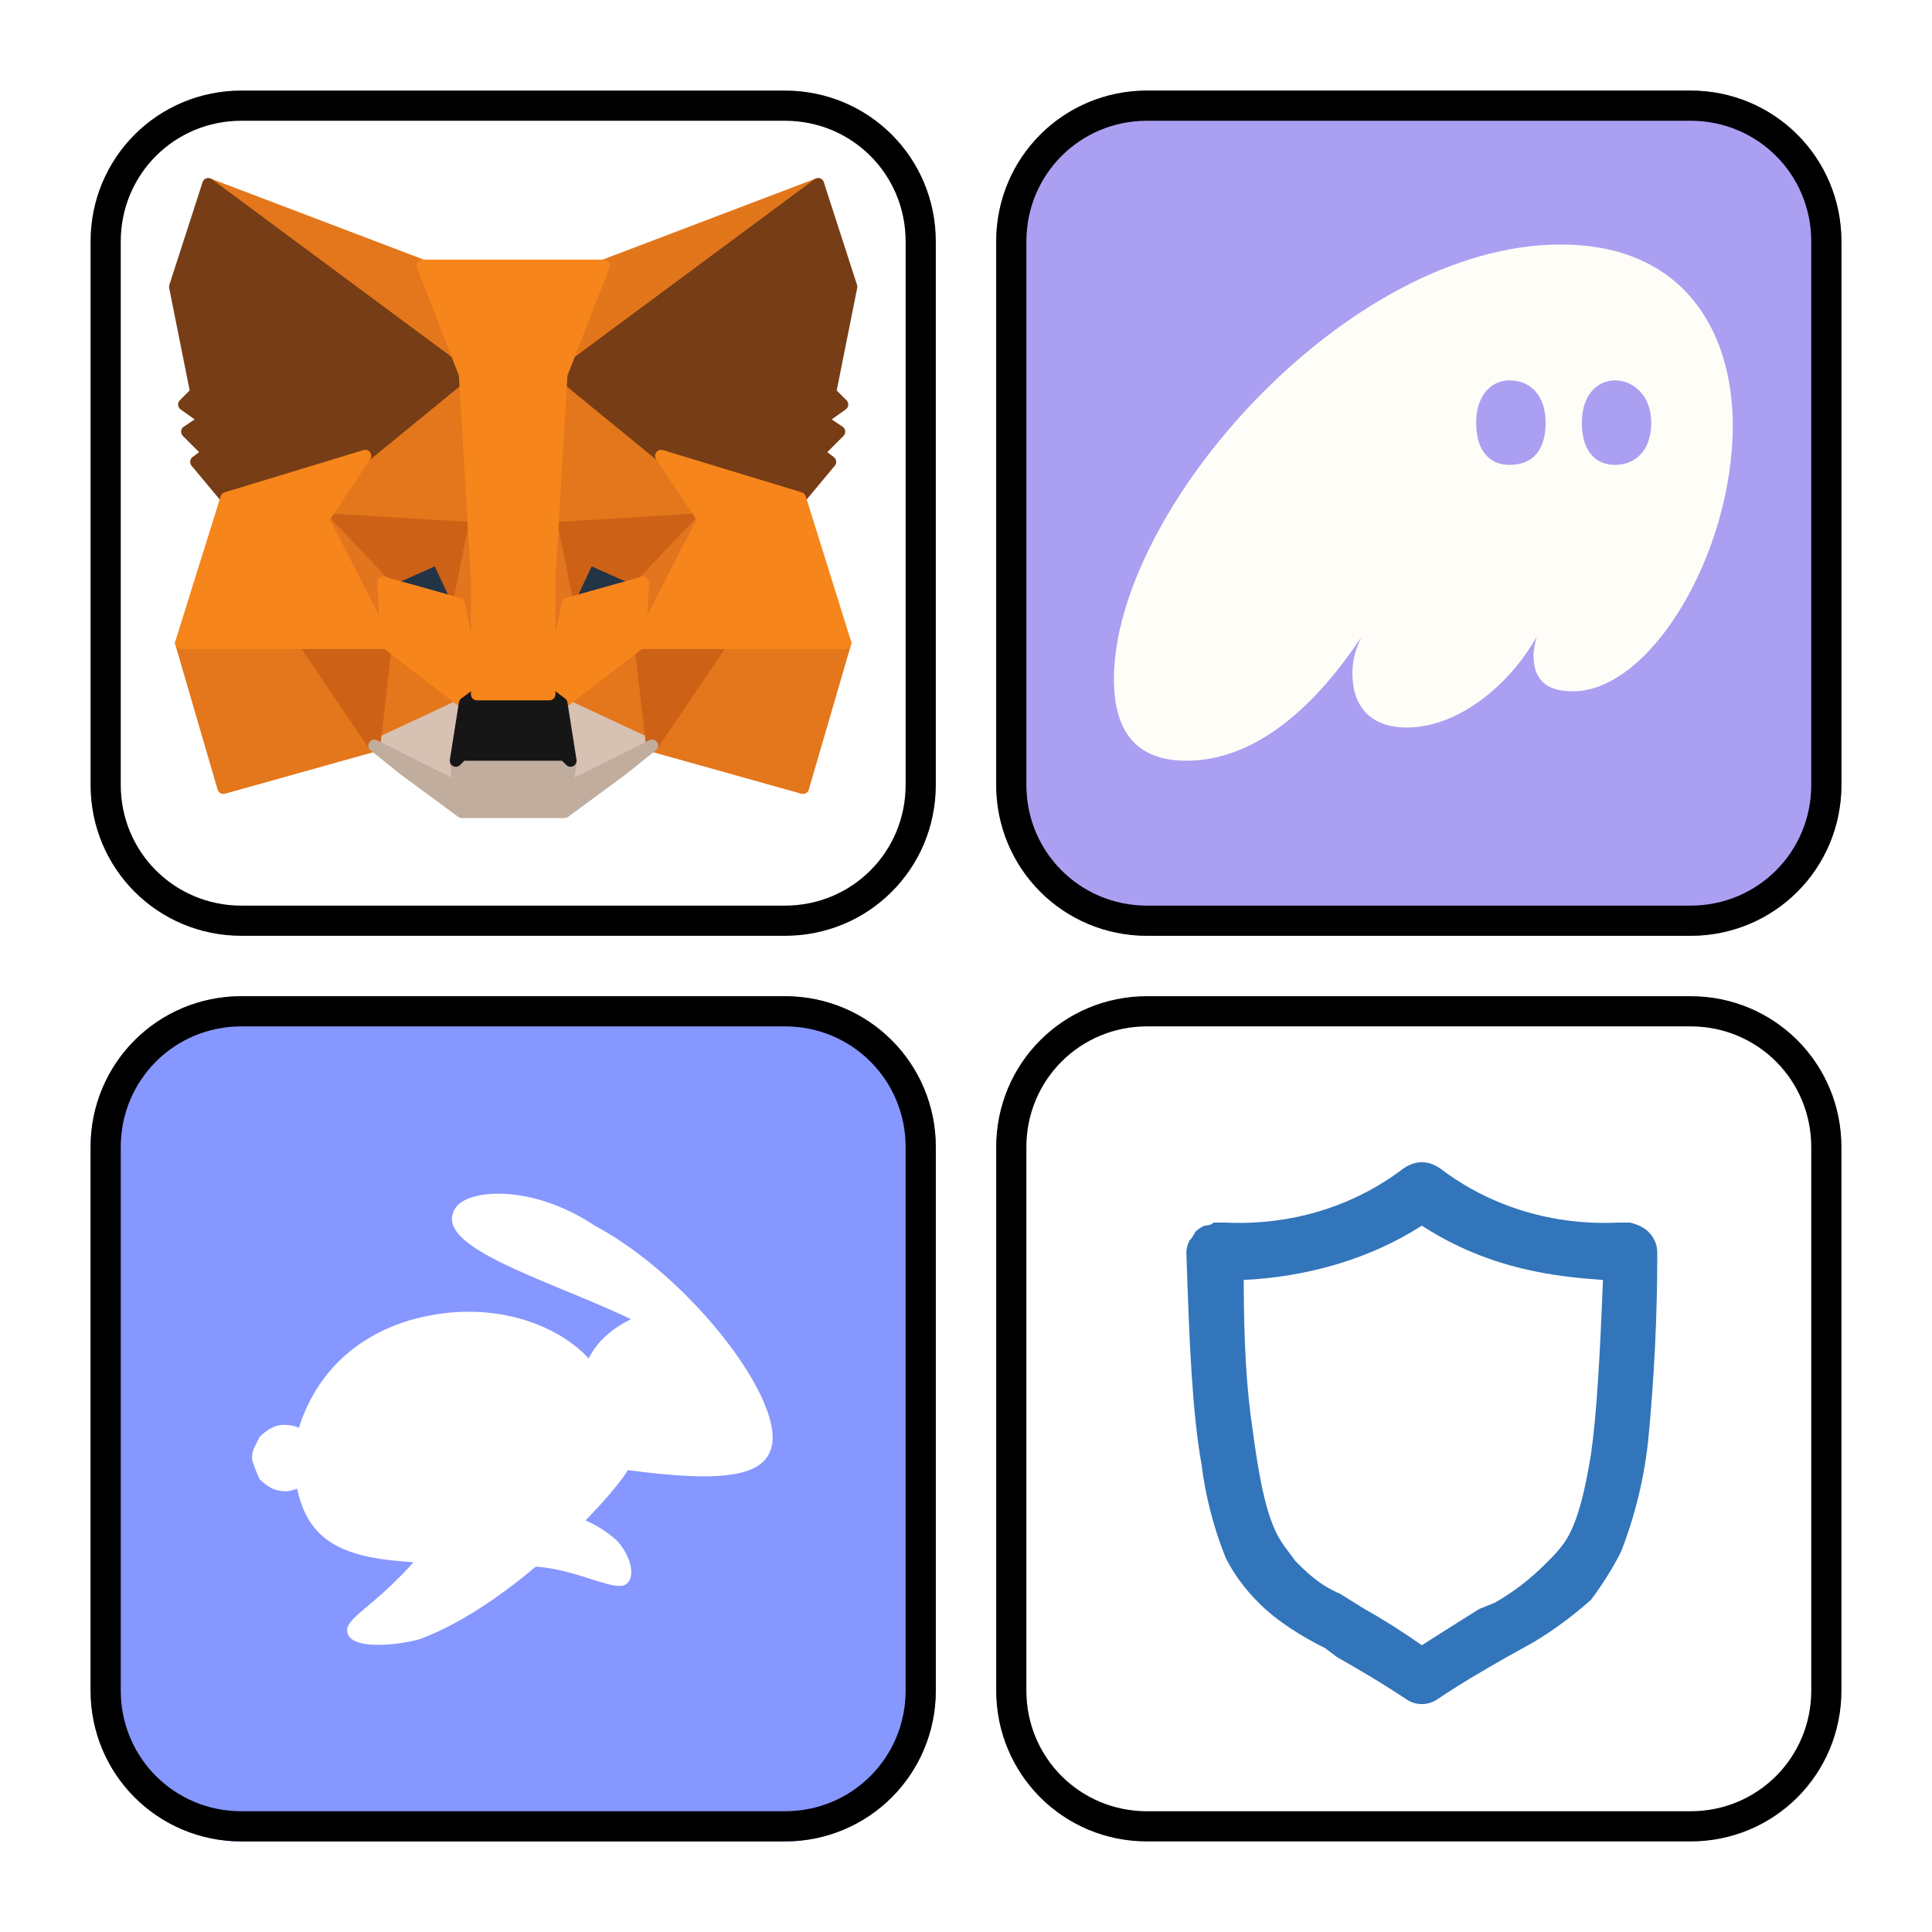 <svg height="64" viewBox="0 0 64 64" width="64" xmlns="http://www.w3.org/2000/svg" xmlns:xlink="http://www.w3.org/1999/xlink"><clipPath id="a"><path d="m3 8c0-2.76 2.24-5 5-5h18c2.76 0 5 2.24 5 5v18c0 2.76-2.24 5-5 5h-18c-2.76 0-5-2.24-5-5z"/></clipPath><clipPath id="b"><path d="m33 8c0-2.76 2.24-5 5-5h18c2.76 0 5 2.24 5 5v18c0 2.76-2.24 5-5 5h-18c-2.76 0-5-2.24-5-5z"/></clipPath><clipPath id="c"><path d="m33 3h28v28h-28z"/></clipPath><clipPath id="d"><path d="m33 38c0-2.76 2.24-5 5-5h18c2.76 0 5 2.24 5 5v18c0 2.76-2.24 5-5 5h-18c-2.76 0-5-2.24-5-5z"/></clipPath><clipPath id="e"><path d="m3 38c0-2.76 2.24-5 5-5h18c2.76 0 5 2.24 5 5v18c0 2.76-2.24 5-5 5h-18c-2.76 0-5-2.24-5-5z"/></clipPath><clipPath id="f"><path d="m3 33h28v28h-28z"/></clipPath><linearGradient id="g" gradientTransform="matrix(11.93 3.383 -3.224 11.369 13.464 46.737)" x2="1"><stop offset="0" stop-color="#fff"/><stop offset="1" stop-color="#fff"/></linearGradient><linearGradient id="h" gradientTransform="matrix(-8.607 -8.63 3.372 -3.363 23.386 46.509)" x2="1"><stop offset="0" stop-color="#7258dc"/><stop offset="1" stop-color="#797dea" stop-opacity="0"/></linearGradient><linearGradient id="i" gradientTransform="matrix(-8.267 -4.753 3.339 -5.807 18.94 51.337)" x2="1"><stop offset="0" stop-color="#7461ea"/><stop offset="1" stop-color="#bfc2ff" stop-opacity="0"/></linearGradient><linearGradient id="j" gradientTransform="matrix(5.588 7.101 -5.006 3.94 14.177 46.648)" x2="1"><stop offset="0" stop-color="#fff"/><stop offset=".98" stop-color="#d5ceff"/></linearGradient><path d="m0 0h64v64h-64z" fill="#fff"/><g clip-path="url(#a)"><path d="m31 3h-28v28h28z" fill="#fff"/><g stroke-linecap="round" stroke-linejoin="round" stroke-width=".4"><path d="m27.1 6.1-8.8 6.5 1.7-3.8z" fill="#e2761b" stroke="#e2761b"/><path d="m6.9 6.1 8.7 6.6-1.6-3.9z" fill="#e4761b" stroke="#e4761b"/><path d="m23.9 21.2-2.3 3.5 5 1.4 1.4-4.8z" fill="#e4761b" stroke="#e4761b"/><path d="m6 21.3 1.4 4.8 5-1.4-2.3-3.5z" fill="#e4761b" stroke="#e4761b"/><path d="m12.1 15.1-1.4 2.1 5 .3-.2-5.4z" fill="#e4761b" stroke="#e4761b"/><path d="m21.9 15.1-3.4-3-.2 5.4 5-.3z" fill="#e4761b" stroke="#e4761b"/><path d="m12.4 24.7 3-1.4-2.6-2z" fill="#e4761b" stroke="#e4761b"/><path d="m18.6 23.3 3 1.4-.4-3.4z" fill="#e4761b" stroke="#e4761b"/><path d="m21.6 24.7-3-1.4.3 1.9-.1.9z" fill="#d7c1b3" stroke="#d7c1b3"/><path d="m12.4 24.7 2.8 1.4-.1-.9.3-1.9z" fill="#d7c1b3" stroke="#d7c1b3"/><path d="m15.2 20-2.5-.7 1.8-.8z" fill="#233447" stroke="#233447"/><path d="m18.8 20 .7-1.5 1.8.8z" fill="#233447" stroke="#233447"/><path d="m12.4 24.7.4-3.5-2.7.1z" fill="#cd6116" stroke="#cd6116"/><path d="m21.2 21.2.4 3.5 2.3-3.4z" fill="#cd6116" stroke="#cd6116"/><path d="m23.3 17.2-5 .3.5 2.5.7-1.5 1.8.8z" fill="#cd6116" stroke="#cd6116"/><path d="m12.7 19.3 1.8-.8.7 1.5.5-2.5-5-.3z" fill="#cd6116" stroke="#cd6116"/><path d="m10.7 17.2 2.1 4.1-.1-2z" fill="#e4751f" stroke="#e4751f"/><path d="m21.3 19.3-.1 2 2.1-4.1z" fill="#e4751f" stroke="#e4751f"/><path d="m15.7 17.5-.5 2.5.6 3 .1-3.9z" fill="#e4751f" stroke="#e4751f"/><path d="m18.3 17.5-.2 1.5.1 4 .6-3z" fill="#e4751f" stroke="#e4751f"/><path d="m18.8 20-.6 3 .4.3 2.6-2 .1-2z" fill="#f6851b" stroke="#f6851b"/><path d="m12.7 19.3.1 2 2.6 2 .4-.3-.6-3z" fill="#f6851b" stroke="#f6851b"/><path d="m18.8 26.1.1-.9-.2-.2h-3.4l-.2.2.1.9-2.8-1.4 1 .8 1.9 1.4h3.4l1.9-1.4 1-.8z" fill="#c0ad9e" stroke="#c0ad9e"/><path d="m18.6 23.3-.4-.3h-2.4l-.4.3-.3 1.9.2-.2h3.4l.2.2z" fill="#161616" stroke="#161616"/><path d="m27.5 13 .7-3.5-1.1-3.4-8.5 6.3 3.3 2.7 4.6 1.4 1-1.2-.4-.3.7-.7-.6-.4.7-.5z" fill="#763d16" stroke="#763d16"/><path d="m5.8 9.5.7 3.5-.4.4.7.5-.6.4.7.7-.4.3 1 1.2 4.6-1.4 3.3-2.7-8.5-6.3z" fill="#763d16" stroke="#763d16"/><path d="m26.5 16.5-4.6-1.4 1.4 2.1-2.1 4.1h2.7 4.1z" fill="#f6851b" stroke="#f6851b"/><path d="m12.1 15.1-4.6 1.4-1.5 4.8h4.1 2.7l-2.1-4.1z" fill="#f6851b" stroke="#f6851b"/><path d="m18.3 17.5.3-5.1 1.4-3.6h-6l1.4 3.6.3 5.1.1 1.6v3.9h2.4v-3.9z" fill="#f6851b" stroke="#f6851b"/></g></g><path d="m3.5 8c0-2.5 2-4.5 4.5-4.5h18c2.5 0 4.5 2 4.5 4.5v18c0 2.5-2 4.5-4.5 4.5h-18c-2.5 0-4.5-2-4.5-4.5z" fill="none" stroke="#000"/><g clip-path="url(#b)"><g clip-path="url(#c)"><path d="m61 3h-28v28h28z" fill="#ab9ff2"/><path d="m45.1 21.1c-1.2 1.8-3.2 4.1-5.8 4.1-1.2 0-2.4-.5-2.4-2.7 0-5.6 7.7-14.4 14.8-14.4 4.1 0 5.7 2.9 5.7 6 0 4.2-2.7 8.8-5.3 8.8-.9 0-1.3-.4-1.3-1.2q0-.2.1-.6c-.9 1.6-2.6 3-4.3 3-1.2 0-1.8-.7-1.8-1.8q0-.6.3-1.2zm8.4-8.5c-.6 0-1.1.5-1.1 1.4 0 1 .5 1.4 1.1 1.4s1.2-.4 1.2-1.4c0-.9-.6-1.4-1.2-1.4zm-3.5 0c-.6 0-1.1.5-1.1 1.4 0 1 .5 1.4 1.1 1.4.7 0 1.2-.4 1.2-1.4 0-.9-.5-1.4-1.2-1.4z" fill="#fffdf8" fill-rule="evenodd"/></g></g><path d="m33.5 8c0-2.5 2-4.5 4.5-4.5h18c2.5 0 4.5 2 4.5 4.5v18c0 2.5-2 4.5-4.5 4.5h-18c-2.5 0-4.5-2-4.5-4.5z" fill="none" stroke="#000"/><g clip-path="url(#d)"><path d="m33 33h28v28h-28z" fill="#fff"/><path d="m54 40.5q.4.1.6.3.3.3.3.7 0 3.1-.3 6.2-.2 1.9-.9 3.7-.4.8-1 1.6-.9.8-1.9 1.4l-.9.5c-.7.4-1.4.8-2.3 1.4-.3.2-.7.2-1 0-.9-.6-1.6-1-2.3-1.4l-.4-.3c-.8-.4-1.6-.9-2.2-1.5q-.7-.7-1.1-1.5-.6-1.5-.8-3.1c-.3-1.7-.4-3.9-.5-7q0-.2.1-.4.1-.1.2-.3.1-.1.3-.2.2 0 .3-.1h.4c2.1.1 4.2-.5 5.9-1.8q.3-.2.6-.2.3 0 .6.2c1.7 1.3 3.8 1.9 5.9 1.8zm-2 10.3c.3-.6.5-1.4.7-2.6.2-1.4.3-3.3.4-5.8-1.4-.1-3.7-.3-6-1.8-1.7 1.1-3.8 1.7-5.9 1.8 0 2.1.1 3.7.3 5 .2 1.5.4 2.5.7 3.2.2.5.5.8.7 1.1.4.4.8.8 1.5 1.1l.8.5q.9.5 1.9 1.2 1.1-.7 1.9-1.2l.5-.2q.9-.5 1.7-1.3c.3-.3.6-.6.8-1z" fill="#3375bb" fill-rule="evenodd"/></g><path d="m33.5 38c0-2.5 2-4.5 4.5-4.5h18c2.5 0 4.5 2 4.5 4.5v18c0 2.5-2 4.5-4.5 4.5h-18c-2.5 0-4.5-2-4.5-4.5z" fill="none" stroke="#000"/><g clip-path="url(#e)"><g clip-path="url(#f)"><path d="m31 33h-28v28h28z" fill="#8697ff"/><path d="m25.5 48.1c.7-1.5-2.6-5.8-5.8-7.5-2.1-1.4-4.2-1.2-4.6-.6-.9 1.3 3.1 2.4 5.8 3.7-.6.3-1.1.7-1.4 1.3-1-1.1-3.2-2-5.8-1.3-1.8.5-3.2 1.7-3.8 3.6q-.2-.1-.5-.1-.2 0-.4.1-.2.1-.4.3-.1.2-.2.4-.1.3 0 .5.1.3.2.5.2.2.4.3.2.1.5.1c.1 0 .4-.1.4-.1h5.6c-2.2 3.6-4 4.1-4 4.7 0 .7 1.7.5 2.4.3 3-1.1 6.3-4.6 6.9-5.6 2.3.3 4.3.4 4.7-.6z" fill="url(#g)"/><path d="m20.9 43.7c.1 0 .1-.2.1-.4-.1-.3-1.5-1.6-2.7-2.2-1.8-.9-3.1-.8-3.2-.4.3.7 2 1.4 3.7 2.1.7.3 1.4.6 2.1.9z" fill="url(#h)" fill-rule="evenodd"/><path d="m18.7 51q-.6-.2-1.2-.3c.5-.9.6-2.2.1-3-.6-1.1-1.4-1.7-3.3-1.7-1 0-3.8.3-3.8 2.6q0 .4 0 .7h5q-.8 1.4-1.8 2.5c.6.2 1.2.3 1.7.5q.7.2 1.4.3 1-.7 1.9-1.6z" fill="url(#i)" fill-rule="evenodd"/><path d="m9.8 49.1c.3 1.7 1.2 2.4 3.3 2.6 2 .2 3.2.1 4.7.2 1.3.1 2.5.8 2.9.6s.2-1-.3-1.5c-.7-.6-1.6-1-3.3-1.2.4-.9.3-2.1-.2-2.8-.8-1-2.1-1.4-3.8-1.2-1.8.2-3.5 1.1-3.3 3.3z" fill="url(#j)"/></g></g><path d="m3.5 38c0-2.5 2-4.5 4.5-4.5h18c2.5 0 4.5 2 4.5 4.5v18c0 2.5-2 4.5-4.5 4.5h-18c-2.5 0-4.5-2-4.5-4.5z" fill="none" stroke="#000"/></svg>